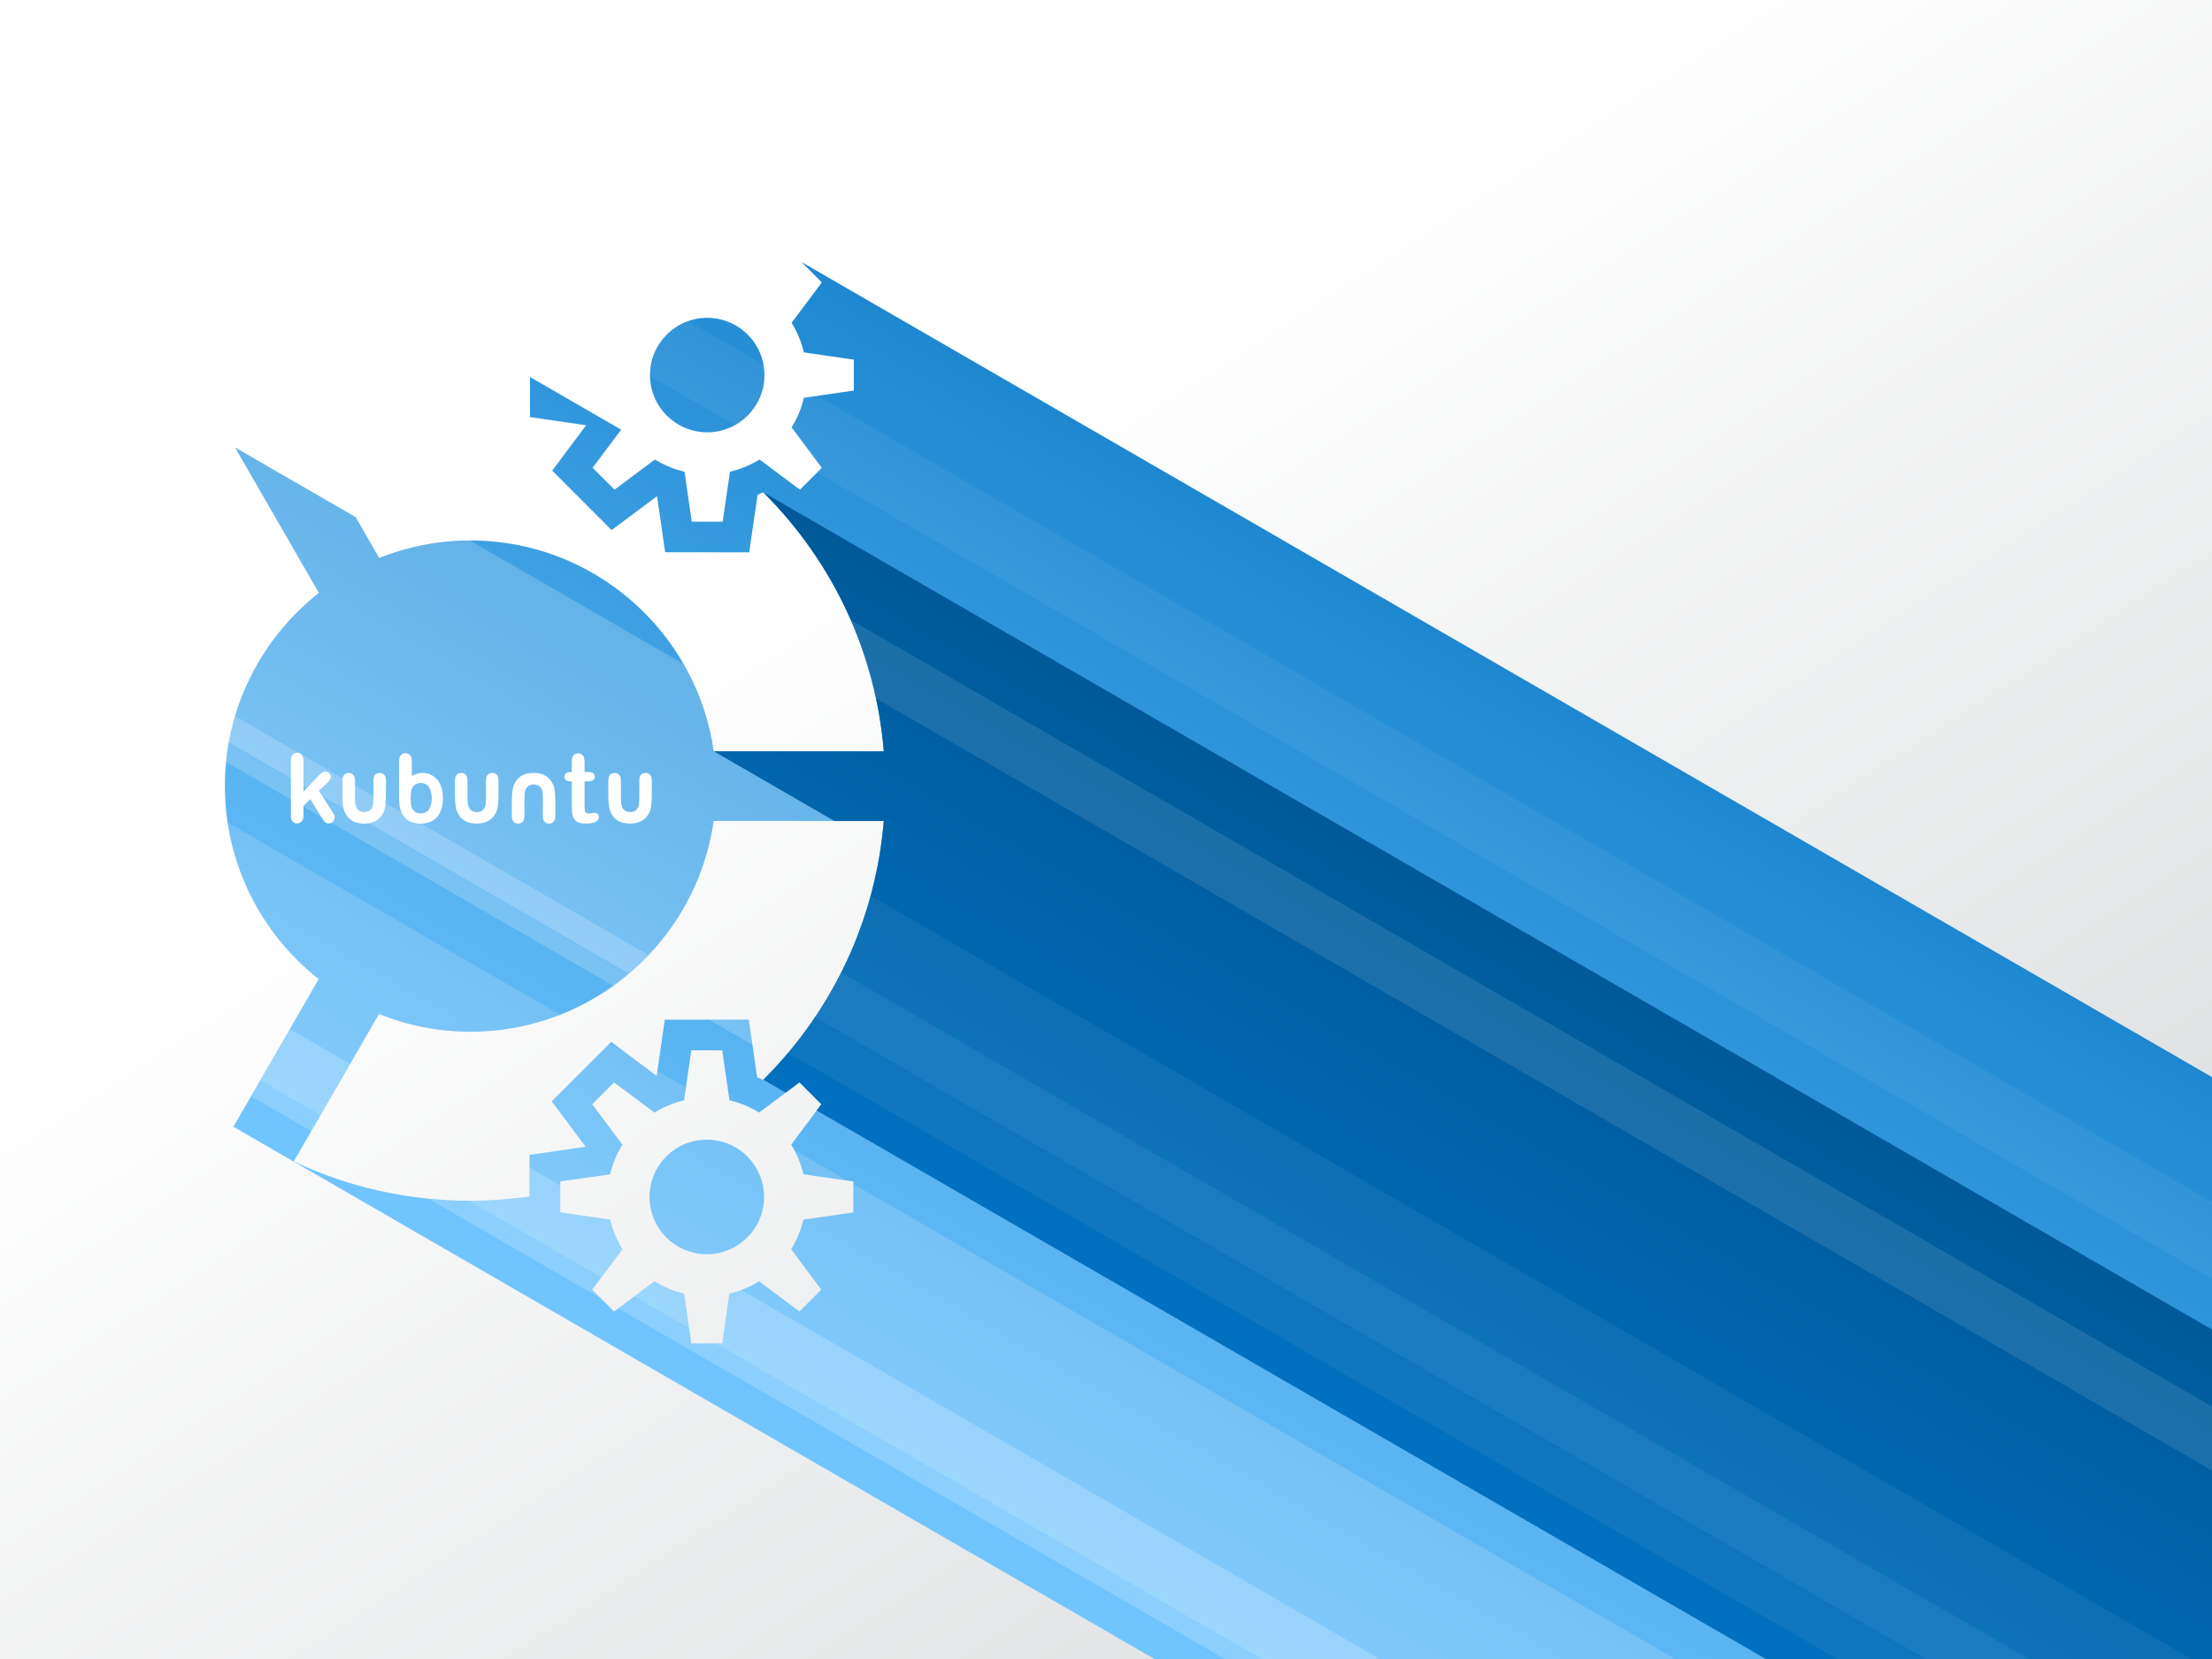 <?xml version="1.0" encoding="UTF-8" standalone="no"?>
<!-- Created with Inkscape (http://www.inkscape.org/) -->
<svg
   xmlns:dc="http://purl.org/dc/elements/1.1/"
   xmlns:cc="http://web.resource.org/cc/"
   xmlns:rdf="http://www.w3.org/1999/02/22-rdf-syntax-ns#"
   xmlns:svg="http://www.w3.org/2000/svg"
   xmlns="http://www.w3.org/2000/svg"
   xmlns:xlink="http://www.w3.org/1999/xlink"
   xmlns:sodipodi="http://sodipodi.sourceforge.net/DTD/sodipodi-0.dtd"
   xmlns:inkscape="http://www.inkscape.org/namespaces/inkscape"
   width="1600"
   height="1200"
   id="svg4351"
   sodipodi:version="0.32"
   inkscape:version="0.45.1"
   version="1.0"
   sodipodi:docbase="/home/klown/graphics/flowbright"
   sodipodi:docname="flowbright_kubuntu.svg"
   inkscape:output_extension="org.inkscape.output.svg.inkscape"
   inkscape:export-filename="/home/klown/graphics/flowbright/FlowbrightKubuntu2560.png"
   inkscape:export-xdpi="144"
   inkscape:export-ydpi="144">
  <rect width="100%" height="100%" fill="#333333" stroke="none"/>
  <defs
     id="defs4353">
    <linearGradient
       id="linearGradient3521">
      <stop
         style="stop-color:#ffffff;stop-opacity:1;"
         offset="0"
         id="stop3523" />
      <stop
         style="stop-color:#dee0e1;stop-opacity:1;"
         offset="1"
         id="stop3525" />
    </linearGradient>
    <linearGradient
       inkscape:collect="always"
       xlink:href="#linearGradient3521"
       id="linearGradient4349"
       x1="1217.307"
       y1="2023.555"
       x2="1723.368"
       y2="2804.049"
       gradientUnits="userSpaceOnUse"
       gradientTransform="translate(-6.6299995e-2,-2029.623)" />
    <linearGradient
       id="linearGradient4195">
      <stop
         style="stop-color:#00518a;stop-opacity:1;"
         offset="0"
         id="stop4197" />
      <stop
         style="stop-color:#0079ce;stop-opacity:1;"
         offset="1"
         id="stop4199" />
    </linearGradient>
    <linearGradient
       inkscape:collect="always"
       xlink:href="#linearGradient4195"
       id="linearGradient4331"
       gradientUnits="userSpaceOnUse"
       x1="2271"
       y1="1939.326"
       x2="2271.001"
       y2="2915.204" />
    <linearGradient
       id="linearGradient3499">
      <stop
         style="stop-color:#71c5ff;stop-opacity:1;"
         offset="0"
         id="stop3501" />
      <stop
         style="stop-color:#0f7ec9;stop-opacity:1;"
         offset="1"
         id="stop3503" />
    </linearGradient>
    <linearGradient
       inkscape:collect="always"
       xlink:href="#linearGradient3499"
       id="linearGradient4329"
       gradientUnits="userSpaceOnUse"
       gradientTransform="translate(-2.2794934e-7,854.185)"
       x1="1422.813"
       y1="2157.786"
       x2="1422.813"
       y2="876.285" />
  </defs>
  <sodipodi:namedview
     id="base"
     pagecolor="#ffffff"
     bordercolor="#666666"
     borderopacity="1.0"
     gridtolerance="10000"
     guidetolerance="10"
     objecttolerance="10"
     inkscape:pageopacity="0.0"
     inkscape:pageshadow="2"
     inkscape:zoom="8"
     inkscape:cx="614.05787"
     inkscape:cy="1020.8322"
     inkscape:document-units="px"
     inkscape:current-layer="layer1"
     width="1600px"
     height="1200px"
     borderlayer="true"
     inkscape:window-width="1041"
     inkscape:window-height="970"
     inkscape:window-x="181"
     inkscape:window-y="128" />
  <g
     inkscape:label="Layer 1"
     inkscape:groupmode="layer"
     id="layer1">
    <rect
       y="-5.818"
       x="-12.876"
       height="1232.389"
       width="1625.618"
       id="rect4335"
       style="opacity:1;fill:url(#linearGradient4349);fill-opacity:1;stroke:none;stroke-width:0.5;stroke-linecap:round;stroke-linejoin:round;stroke-miterlimit:4;stroke-dasharray:none;stroke-opacity:1" />
    <g
       id="g4316"
       transform="matrix(0.578,0.334,-0.334,0.578,887.562,-1109.033)">
      <path
         sodipodi:nodetypes="ccccccccccccccccccccccccccccccccscccccccccccccsssssccsccccccccccsccsccccccccccccccccccccccccccccccccccccsssssc"
         id="rect4143"
         d="M 574.062,1914.969 L 604.125,1923.031 L 597.688,1977.344 C 607.807,1982.728 617.128,1989.826 625.219,1998.438 L 676.031,1978.156 L 692.781,2007.156 L 649.844,2041.031 C 653.278,2052.323 654.729,2063.981 654.375,2075.438 L 704.625,2097.031 L 695.969,2129.406 L 641.688,2122.969 C 636.27,2133.074 629.193,2142.398 620.562,2150.5 L 640.844,2201.281 L 611.812,2218.062 L 577.969,2175.125 C 566.677,2178.559 555.019,2180.01 543.562,2179.656 L 522,2229.906 L 489.594,2221.25 L 495.688,2170 L 381.594,2170 L 403.312,2207.625 C 403.312,2207.625 450.658,2188.751 460.469,2184.812 C 459.233,2195.316 453.219,2245.844 453.219,2245.844 L 541.188,2269.438 C 541.188,2269.438 561.271,2222.646 565.438,2212.906 C 571.99,2221.208 603.469,2261.188 603.469,2261.188 L 682.344,2215.656 C 682.344,2215.656 662.137,2165.023 658.969,2157.062 C 659.304,2156.597 661.067,2154.298 663.062,2151.719 C 663.334,2151.791 663.609,2151.911 663.906,2151.969 C 767.588,2179.745 856.053,2242.182 916.5,2329.406 L 756.906,2421.562 C 676.517,2319.124 530.561,2288.56 414.562,2355.531 C 384.236,2373.04 358.654,2395.588 338.281,2421.594 L 293.938,2396 L 143.094,2396 L 300.656,2486.969 C 271.395,2560.199 274.701,2645.667 317.094,2719.094 C 359.483,2792.514 431.827,2838.111 509.812,2849.406 L 509.844,3033.875 C 509.584,3033.852 509.322,3033.836 509.062,3033.812 L 509.062,3034.188 L 3062,3034.188 L 3062,1914.969 L 574.062,1914.969 z M 547.25,2010.094 C 546.564,2010.089 545.875,2010.107 545.188,2010.125 C 535.19,2010.383 525.11,2013.056 515.844,2018.406 C 486.167,2035.54 476.022,2073.48 493.156,2103.156 C 510.275,2132.807 548.192,2142.95 577.875,2125.812 C 607.533,2108.69 617.682,2070.776 600.562,2041.125 C 589.149,2021.356 568.523,2010.251 547.25,2010.094 z M 954.219,2394.75 C 999.561,2490.772 1009.458,2598.616 981.656,2702.312 C 981.592,2702.554 981.554,2702.736 981.5,2702.938 C 978.177,2703.394 975.092,2703.824 974.375,2703.906 C 969.09,2697.167 935.312,2654.375 935.312,2654.375 L 856.5,2699.875 C 856.5,2699.875 875.375,2747.169 879.344,2757.031 C 868.84,2755.795 818.281,2749.812 818.281,2749.812 L 794.688,2837.75 C 794.688,2837.75 841.462,2857.859 851.188,2862 C 842.875,2868.593 802.938,2900.031 802.938,2900.031 L 825.5,2939.094 C 808.735,2952.258 791.027,2964.333 772.281,2975.156 C 714.043,3008.78 650.393,3028.588 585.25,3034.031 L 585.281,2849.469 C 617.99,2844.828 650.361,2834.041 680.688,2816.531 C 796.711,2749.545 843.214,2607.775 794.625,2486.875 L 954.219,2394.75 z M 1016.844,2685.656 L 1049.219,2694.344 L 1042.812,2748.594 C 1052.943,2753.997 1062.258,2761.122 1070.375,2769.719 L 1121.156,2749.438 L 1137.906,2778.469 L 1094.969,2812.312 C 1098.378,2823.619 1099.854,2835.231 1099.5,2846.688 L 1149.719,2868.281 L 1141.062,2900.688 L 1086.781,2894.25 C 1081.368,2904.421 1074.304,2913.685 1065.688,2921.812 L 1085.938,2972.531 L 1056.906,2989.312 L 1023.094,2946.406 C 1011.802,2949.841 1000.184,2951.303 988.688,2950.938 L 967.125,3001.219 L 934.75,2992.5 L 941.188,2938.219 C 931.053,2932.809 921.716,2925.737 913.625,2917.125 L 862.844,2937.375 L 846.094,2908.344 L 889.031,2874.531 C 885.582,2863.214 884.129,2851.607 884.469,2840.125 L 834.219,2818.562 L 842.906,2786.188 L 897.156,2792.594 C 902.574,2782.489 909.665,2773.19 918.281,2765.062 L 898,2714.25 L 927.031,2697.5 L 960.875,2740.438 C 972.207,2737.014 983.784,2735.541 995.281,2735.906 L 1016.844,2685.656 z M 992.375,2781.344 C 991.688,2781.338 991,2781.357 990.312,2781.375 C 980.31,2781.632 970.235,2784.338 960.969,2789.688 C 931.292,2806.821 921.147,2844.761 938.281,2874.438 C 955.4,2904.089 993.323,2914.259 1023,2897.125 C 1052.658,2880.002 1062.838,2842.057 1045.719,2812.406 C 1034.305,2792.637 1013.66,2781.505 992.375,2781.344 z "
         style="opacity:1;fill:url(#linearGradient4329);fill-opacity:1;stroke:none;stroke-width:0.5;stroke-linecap:round;stroke-linejoin:round;stroke-miterlimit:4;stroke-dasharray:none;stroke-opacity:1" />
      <path
         id="rect4210"
         d="M 413.781,2356 C 383.8,2373.444 358.477,2395.814 338.281,2421.594 L 293.938,2396 L 143.094,2396 L 300.656,2486.969 C 276.969,2546.251 274.607,2613.559 297.062,2676 L 797.938,2676 C 819.429,2616.034 819.482,2548.724 794.625,2486.875 L 954.219,2394.75 C 995.737,2482.673 1007.524,2580.513 987.875,2676 L 1000,2676 L 1000,2356 L 870.438,2356 L 756.906,2421.562 C 735.708,2394.55 709.939,2372.546 681.375,2356 L 413.781,2356 z M 935.312,2654.375 L 897.844,2676 L 952.375,2676 C 944.678,2666.246 935.312,2654.375 935.312,2654.375 z "
         style="opacity:1;fill:#ffffff;fill-opacity:0.192;stroke:none;stroke-width:0.5;stroke-linecap:round;stroke-linejoin:round;stroke-miterlimit:4;stroke-dasharray:none;stroke-opacity:1" />
      <path
         id="rect4166"
         d="M 663,2151.75 L 663,2151.812 C 663.02,2151.786 663.011,2151.776 663.031,2151.75 L 663,2151.75 z M 663.156,2151.75 C 663.398,2151.823 663.643,2151.917 663.906,2151.969 C 767.588,2179.745 856.053,2242.182 916.5,2329.406 L 757,2421.5 L 907.875,2421.5 L 954.219,2394.75 C 999.561,2490.772 1009.458,2598.616 981.656,2702.312 C 981.611,2702.48 981.596,2702.613 981.562,2702.75 L 1009.5,2702.75 L 1016.844,2685.656 L 1049.219,2694.344 L 1048.219,2702.75 L 3067,2702.75 L 3067,2151.75 L 663.156,2151.75 z "
         style="opacity:1;fill:url(#linearGradient4331);fill-opacity:1;stroke:none;stroke-width:0.5;stroke-linecap:round;stroke-linejoin:round;stroke-miterlimit:4;stroke-dasharray:none;stroke-opacity:1" />
      <path
         id="rect4212"
         d="M 509.812,2912 L 509.844,2996 L 585.25,2996 L 585.281,2912 L 509.812,2912 z M 809.844,2912 L 825.5,2939.094 C 808.735,2952.258 791.027,2964.333 772.281,2975.156 C 758.988,2982.831 745.404,2989.771 731.594,2996 L 947.75,2996 L 934.75,2992.5 L 941.188,2938.219 C 931.053,2932.809 921.716,2925.737 913.625,2917.125 L 862.844,2937.375 L 848.219,2912 L 809.844,2912 z M 1074.875,2912 C 1072.042,2915.424 1068.979,2918.707 1065.688,2921.812 L 1085.938,2972.531 L 1056.906,2989.312 L 1023.094,2946.406 C 1011.802,2949.841 1000.184,2951.303 988.688,2950.938 L 969.375,2996 L 3062,2996 L 3062,2912 L 1074.875,2912 z "
         style="opacity:1;fill:#ffffff;fill-opacity:0.192;stroke:none;stroke-width:0.5;stroke-linecap:round;stroke-linejoin:round;stroke-miterlimit:4;stroke-dasharray:none;stroke-opacity:1" />
      <path
         id="rect4214"
         d="M 339.5,2752 C 382.643,2806.151 444.238,2839.909 509.812,2849.406 L 509.844,2976 L 585.25,2976 L 585.281,2849.469 C 617.99,2844.828 650.361,2834.041 680.688,2816.531 C 710.378,2799.39 735.499,2777.333 755.656,2752 L 339.5,2752 z M 817.688,2752 L 794.688,2837.75 C 794.688,2837.75 841.462,2857.859 851.188,2862 C 842.875,2868.593 802.938,2900.031 802.938,2900.031 L 825.5,2939.094 C 808.735,2952.258 791.027,2964.333 772.281,2975.156 C 771.792,2975.439 771.303,2975.719 770.812,2976 L 936.719,2976 L 941.188,2938.219 C 931.053,2932.809 921.716,2925.737 913.625,2917.125 L 862.844,2937.375 L 846.094,2908.344 L 889.031,2874.531 C 885.582,2863.214 884.129,2851.607 884.469,2840.125 L 834.219,2818.562 L 842.906,2786.188 L 897.156,2792.594 C 902.574,2782.489 909.665,2773.19 918.281,2765.062 L 913.062,2752 L 877.344,2752 C 877.9,2753.389 878.995,2756.164 879.344,2757.031 C 872.022,2756.17 852.338,2753.84 836.781,2752 L 817.688,2752 z M 1048.688,2752 C 1056.553,2756.876 1063.857,2762.815 1070.375,2769.719 L 1114.75,2752 L 1048.688,2752 z M 1122.625,2752 L 1137.906,2778.469 L 1094.969,2812.312 C 1098.378,2823.619 1099.854,2835.231 1099.5,2846.688 L 1149.719,2868.281 L 1141.062,2900.688 L 1086.781,2894.25 C 1081.368,2904.421 1074.304,2913.685 1065.688,2921.812 L 1085.938,2972.531 L 1079.938,2976 L 3062,2976 L 3062,2752 L 1122.625,2752 z M 992.375,2781.344 C 991.688,2781.338 991,2781.357 990.312,2781.375 C 980.31,2781.632 970.235,2784.338 960.969,2789.688 C 931.292,2806.821 921.147,2844.761 938.281,2874.438 C 955.4,2904.089 993.323,2914.259 1023,2897.125 C 1052.658,2880.002 1062.838,2842.057 1045.719,2812.406 C 1034.305,2792.637 1013.66,2781.505 992.375,2781.344 z M 1023.094,2946.406 C 1011.802,2949.841 1000.184,2951.303 988.688,2950.938 L 977.938,2976 L 1046.406,2976 L 1023.094,2946.406 z "
         style="opacity:1;fill:#ffffff;fill-opacity:0.147;stroke:none;stroke-width:0.5;stroke-linecap:round;stroke-linejoin:round;stroke-miterlimit:4;stroke-dasharray:none;stroke-opacity:1" />
      <path
         id="rect4216"
         d="M 499.562,2032 C 483.086,2051.42 479.689,2079.831 493.156,2103.156 C 493.321,2103.442 493.488,2103.718 493.656,2104 L 600.031,2104 C 611.205,2085.322 612.217,2061.311 600.562,2041.125 C 598.664,2037.837 596.494,2034.798 594.125,2032 L 499.562,2032 z M 661.281,2032 L 649.844,2041.031 C 653.278,2052.323 654.729,2063.981 654.375,2075.438 L 704.625,2097.031 L 702.75,2104 L 3062,2104 L 3062,2032 L 661.281,2032 z "
         style="opacity:1;fill:#ffffff;fill-opacity:0.056;stroke:none;stroke-width:0.5;stroke-linecap:round;stroke-linejoin:round;stroke-miterlimit:4;stroke-dasharray:none;stroke-opacity:1" />
      <rect
         y="2224"
         x="772"
         height="60"
         width="2296"
         id="rect4218"
         style="opacity:1;fill:#ffffff;fill-opacity:0.068;stroke:none;stroke-width:0.5;stroke-linecap:round;stroke-linejoin:round;stroke-miterlimit:4;stroke-dasharray:none;stroke-opacity:1" />
      <path
         id="rect4220"
         d="M 982.406,2472 C 994.789,2518.885 999.434,2567.414 996.094,2616 L 3067,2616 L 3067,2472 L 982.406,2472 z "
         style="opacity:1;fill:#ffffff;fill-opacity:0.056;stroke:none;stroke-width:0.5;stroke-linecap:round;stroke-linejoin:round;stroke-miterlimit:4;stroke-dasharray:none;stroke-opacity:1" />
      <path
         id="rect4222"
         d="M 996.406,2560 C 998.384,2594.523 996.349,2629.376 990.188,2664 L 3067,2664 L 3067,2560 L 996.406,2560 z "
         style="opacity:1;fill:#ffffff;fill-opacity:0.056;stroke:none;stroke-width:0.5;stroke-linecap:round;stroke-linejoin:round;stroke-miterlimit:4;stroke-dasharray:none;stroke-opacity:1" />
      <path
         id="rect4224"
         d="M 288.719,2648 C 292.605,2664.268 298.096,2680.334 305.219,2696 L 789.844,2696 C 796.836,2680.539 802.366,2664.464 806.312,2648 L 288.719,2648 z "
         style="opacity:1;fill:#ffffff;fill-opacity:0.192;stroke:none;stroke-width:0.5;stroke-linecap:round;stroke-linejoin:round;stroke-miterlimit:4;stroke-dasharray:none;stroke-opacity:1" />
      <rect
         style="opacity:1;fill:#ffffff;fill-opacity:0.045;stroke:none;stroke-width:0.5;stroke-linecap:round;stroke-linejoin:round;stroke-miterlimit:4;stroke-dasharray:none;stroke-opacity:1"
         id="rect4272"
         width="2296"
         height="60"
         x="772"
         y="2224" />
    </g>
    <path
       d="M 214.912,544.473 C 213.455,544.473 212.341,545.009 211.557,546.079 C 210.774,547.148 210.392,548.712 210.392,550.758 L 210.392,590.021 C 210.392,591.865 210.787,593.258 211.593,594.205 C 212.398,595.147 213.499,595.617 214.912,595.617 C 216.119,595.617 217.194,595.142 218.125,594.187 C 219.05,593.229 219.519,591.868 219.519,590.091 L 219.519,582.765 L 224.516,578.033 L 232.654,591.397 C 233.687,592.995 234.52,594.094 235.126,594.699 C 235.735,595.306 236.593,595.617 237.721,595.617 C 239.028,595.617 240.082,595.187 240.881,594.346 C 241.68,593.503 242.081,592.349 242.081,590.886 C 242.081,590.369 241.925,589.835 241.622,589.261 C 241.32,588.688 240.821,587.836 240.122,586.737 L 230.659,571.907 L 235.567,567.423 C 238.063,565.177 239.31,563.372 239.31,562.021 C 239.31,560.918 238.93,559.998 238.162,559.267 C 237.397,558.535 236.432,558.173 235.285,558.173 C 234.318,558.173 233.506,558.417 232.831,558.914 C 232.156,559.408 231.163,560.335 229.882,561.686 L 219.519,572.561 L 219.519,550.21 C 219.519,548.321 219.094,546.903 218.266,545.938 C 217.441,544.972 216.32,544.473 214.912,544.473 z M 293.261,544.791 C 292.426,544.791 291.677,545.002 291.001,545.409 C 290.324,545.793 289.81,546.298 289.448,546.927 C 289.088,547.533 288.867,548.262 288.777,549.116 C 288.708,549.947 288.671,551.109 288.671,552.594 L 288.671,576.798 C 288.671,576.868 288.677,576.923 288.688,576.974 L 288.671,577.504 C 288.79,581.326 289.132,584.08 289.677,585.766 C 290.666,588.895 292.365,591.34 294.779,593.092 C 297.216,594.844 300.382,595.723 304.312,595.723 C 307.933,595.721 310.915,594.968 313.263,593.481 C 314.697,592.556 315.927,591.391 316.935,589.985 C 317.224,589.584 317.493,589.158 317.747,588.714 C 318.058,588.173 318.352,587.62 318.612,587.02 C 318.703,586.808 318.777,586.576 318.859,586.331 C 319.819,583.791 320.395,580.704 320.395,577.38 C 320.395,573.993 319.802,570.857 318.806,568.288 C 318.626,567.823 318.431,567.377 318.224,566.947 C 317.733,565.956 317.174,565.06 316.529,564.245 C 315.602,563.082 314.505,562.098 313.263,561.297 C 310.915,559.808 309.149,559.057 305.53,559.055 C 301.706,559.055 299.762,560.467 297.904,561.138 L 297.904,551.835 C 297.904,550.283 297.802,549.101 297.621,548.268 C 297.464,547.415 297.07,546.699 296.439,546.115 C 295.492,545.238 294.43,544.791 293.261,544.791 z M 418.182,544.879 C 417.349,544.879 416.597,545.086 415.922,545.497 C 415.244,545.887 414.73,546.39 414.368,547.033 C 414.011,547.651 413.788,548.405 413.697,549.275 C 413.631,550.122 413.591,551.294 413.591,552.806 L 413.591,558.437 L 412.585,558.437 C 411.189,558.437 410.113,558.768 409.372,559.408 C 408.648,560.029 408.295,560.823 408.295,561.809 C 408.295,562.794 408.635,563.605 409.337,564.245 C 410.032,564.886 411.045,565.199 412.373,565.199 L 413.591,565.199 L 413.591,583.206 C 413.591,586.115 413.81,588.421 414.262,590.162 C 414.737,591.901 415.725,593.276 417.211,594.258 C 418.695,595.242 420.874,595.723 423.76,595.723 C 426.797,595.723 429.129,595.323 430.751,594.522 C 432.373,593.723 433.187,592.574 433.188,591.062 C 433.188,590.173 432.879,589.434 432.27,588.838 C 431.685,588.218 431.018,587.902 430.275,587.902 C 429.756,587.902 429.043,587.997 428.121,588.202 C 427.196,588.387 426.455,588.485 425.914,588.485 C 424.923,588.485 424.206,588.244 423.76,587.761 C 423.33,587.258 423.058,586.611 422.948,585.837 C 422.855,585.033 422.807,583.91 422.807,582.447 L 422.807,565.199 L 424.537,565.199 C 426.359,565.199 427.752,564.963 428.721,564.457 C 429.714,563.954 430.204,563.068 430.204,561.809 C 430.204,560.823 429.86,560.026 429.162,559.408 C 428.487,558.768 427.501,558.437 426.197,558.437 L 422.807,558.437 L 422.807,552.047 C 422.807,550.467 422.721,549.257 422.542,548.41 C 422.383,547.54 421.99,546.817 421.359,546.221 C 420.412,545.329 419.355,544.879 418.182,544.879 z M 252.18,559.073 C 250.827,559.073 249.75,559.527 248.931,560.432 C 248.108,561.321 247.695,562.676 247.695,564.493 L 247.695,573.955 C 247.695,579.671 248.051,583.614 248.755,585.784 C 249.741,588.917 251.443,591.36 253.857,593.11 C 256.293,594.86 259.464,595.723 263.39,595.723 C 267.011,595.723 269.995,594.986 272.341,593.498 C 274.689,591.987 276.467,589.837 277.672,587.037 C 278.663,584.735 279.155,580.461 279.155,574.22 L 279.155,564.44 C 279.155,562.659 278.736,561.333 277.902,560.432 C 277.065,559.529 275.966,559.073 274.6,559.073 C 273.256,559.073 272.184,559.529 271.37,560.432 C 270.553,561.31 270.134,562.639 270.134,564.44 L 270.134,576.586 C 270.132,579.958 269.959,582.158 269.587,583.189 C 269.083,584.565 268.291,585.609 267.239,586.331 C 266.206,587.033 264.95,587.39 263.461,587.39 C 261.967,587.39 260.713,587.037 259.683,586.313 C 258.672,585.589 257.935,584.567 257.476,583.277 C 257.014,581.962 256.787,579.638 256.787,576.286 L 256.787,564.44 C 256.781,562.668 256.352,561.335 255.516,560.432 C 254.673,559.528 253.557,559.073 252.18,559.073 z M 333.583,559.073 C 332.228,559.073 331.138,559.527 330.317,560.432 C 329.498,561.321 329.099,562.676 329.099,564.493 L 329.099,573.955 C 329.099,579.671 329.441,583.614 330.14,585.784 C 331.131,588.917 332.846,591.36 335.26,593.11 C 337.697,594.86 340.868,595.723 344.793,595.723 C 348.413,595.723 351.396,594.986 353.744,593.498 C 356.092,591.987 357.868,589.837 359.075,587.037 C 360.062,584.735 360.558,580.461 360.558,574.22 L 360.558,564.44 C 360.558,562.659 360.139,561.333 359.305,560.432 C 358.466,559.529 357.367,559.073 356.004,559.073 C 354.66,559.073 353.585,559.529 352.773,560.432 C 351.959,561.31 351.537,562.639 351.537,564.44 L 351.537,576.586 C 351.535,579.958 351.36,582.158 350.99,583.189 C 350.484,584.565 349.694,585.609 348.642,586.331 C 347.611,587.033 346.354,587.39 344.864,587.39 C 343.37,587.39 342.116,587.037 341.086,586.313 C 340.075,585.589 339.338,584.567 338.879,583.277 C 338.415,581.962 338.173,579.638 338.173,576.286 L 338.173,564.493 C 338.173,562.698 337.765,561.341 336.919,560.432 C 336.077,559.528 334.958,559.073 333.583,559.073 z M 385.927,559.073 C 381.997,559.073 378.815,559.952 376.377,561.703 C 373.967,563.451 372.281,565.898 371.292,569.03 C 370.59,571.197 370.233,575.142 370.233,580.858 L 370.233,590.321 C 370.233,592.135 370.646,593.474 371.469,594.363 C 372.29,595.269 373.36,595.723 374.717,595.723 C 376.092,595.723 377.208,595.268 378.054,594.363 C 378.896,593.454 379.307,592.115 379.307,590.321 L 379.325,578.51 C 379.325,575.162 379.552,572.832 380.013,571.519 C 380.474,570.226 381.209,569.22 382.22,568.5 C 383.248,567.776 384.507,567.423 385.998,567.423 C 387.488,567.423 388.743,567.765 389.776,568.465 C 390.828,569.188 391.616,570.246 392.124,571.625 C 392.497,572.653 392.684,574.853 392.689,578.228 L 392.689,590.356 C 392.689,592.157 393.091,593.499 393.907,594.381 C 394.717,595.279 395.796,595.723 397.138,595.723 C 398.502,595.723 399.602,595.279 400.439,594.381 C 401.273,593.476 401.69,592.137 401.693,590.356 L 401.693,580.593 C 401.693,574.355 401.196,570.076 400.21,567.776 C 399.002,564.971 397.226,562.809 394.878,561.297 C 392.528,559.81 389.547,559.073 385.927,559.073 z M 444.504,559.073 C 443.149,559.073 442.059,559.527 441.238,560.432 C 440.417,561.321 440.002,562.676 440.002,564.493 L 440.002,573.955 C 440.002,579.671 440.362,583.614 441.061,585.784 C 442.05,588.917 443.751,591.36 446.163,593.11 C 448.599,594.86 451.784,595.723 455.714,595.723 C 459.333,595.723 462.319,594.986 464.665,593.498 C 467.013,591.987 468.787,589.837 469.996,587.037 C 470.983,584.735 471.479,580.461 471.479,574.22 L 471.479,564.44 C 471.475,562.659 471.062,561.333 470.226,560.432 C 469.387,559.529 468.291,559.073 466.925,559.073 C 465.581,559.073 464.49,559.529 463.676,560.432 C 462.862,561.31 462.458,562.639 462.458,564.44 L 462.458,576.586 C 462.456,579.958 462.266,582.158 461.893,583.189 C 461.385,584.565 460.613,585.609 459.563,586.331 C 458.53,587.033 457.276,587.39 455.785,587.39 C 454.293,587.39 453.02,587.037 451.989,586.313 C 450.981,585.589 450.243,584.567 449.782,583.277 C 449.319,581.962 449.094,579.638 449.094,576.286 L 449.094,564.493 C 449.094,562.698 448.666,561.341 447.823,560.432 C 446.979,559.528 445.881,559.073 444.504,559.073 z M 304.365,566.399 C 306.007,566.399 307.377,566.794 308.514,567.565 C 309.544,568.271 310.344,569.266 310.897,570.548 C 311.782,572.483 312.31,574.873 312.31,577.451 C 312.31,580.118 311.754,582.575 310.809,584.548 C 310.758,584.652 310.692,584.744 310.615,584.83 C 310.085,585.828 309.377,586.62 308.514,587.214 C 307.377,587.986 306.007,588.379 304.365,588.379 C 302.724,588.379 301.333,587.977 300.199,587.178 C 299.091,586.386 298.268,585.283 297.763,583.859 C 297.259,582.429 297.019,579.9 297.056,576.18 C 297.147,573.779 297.374,572.018 297.763,570.919 C 298.268,569.495 299.091,568.396 300.199,567.6 C 301.333,566.806 302.724,566.399 304.365,566.399 z "
       id="path4087"
       style="fill:#ffffff;fill-opacity:1" />
  </g>
</svg>
